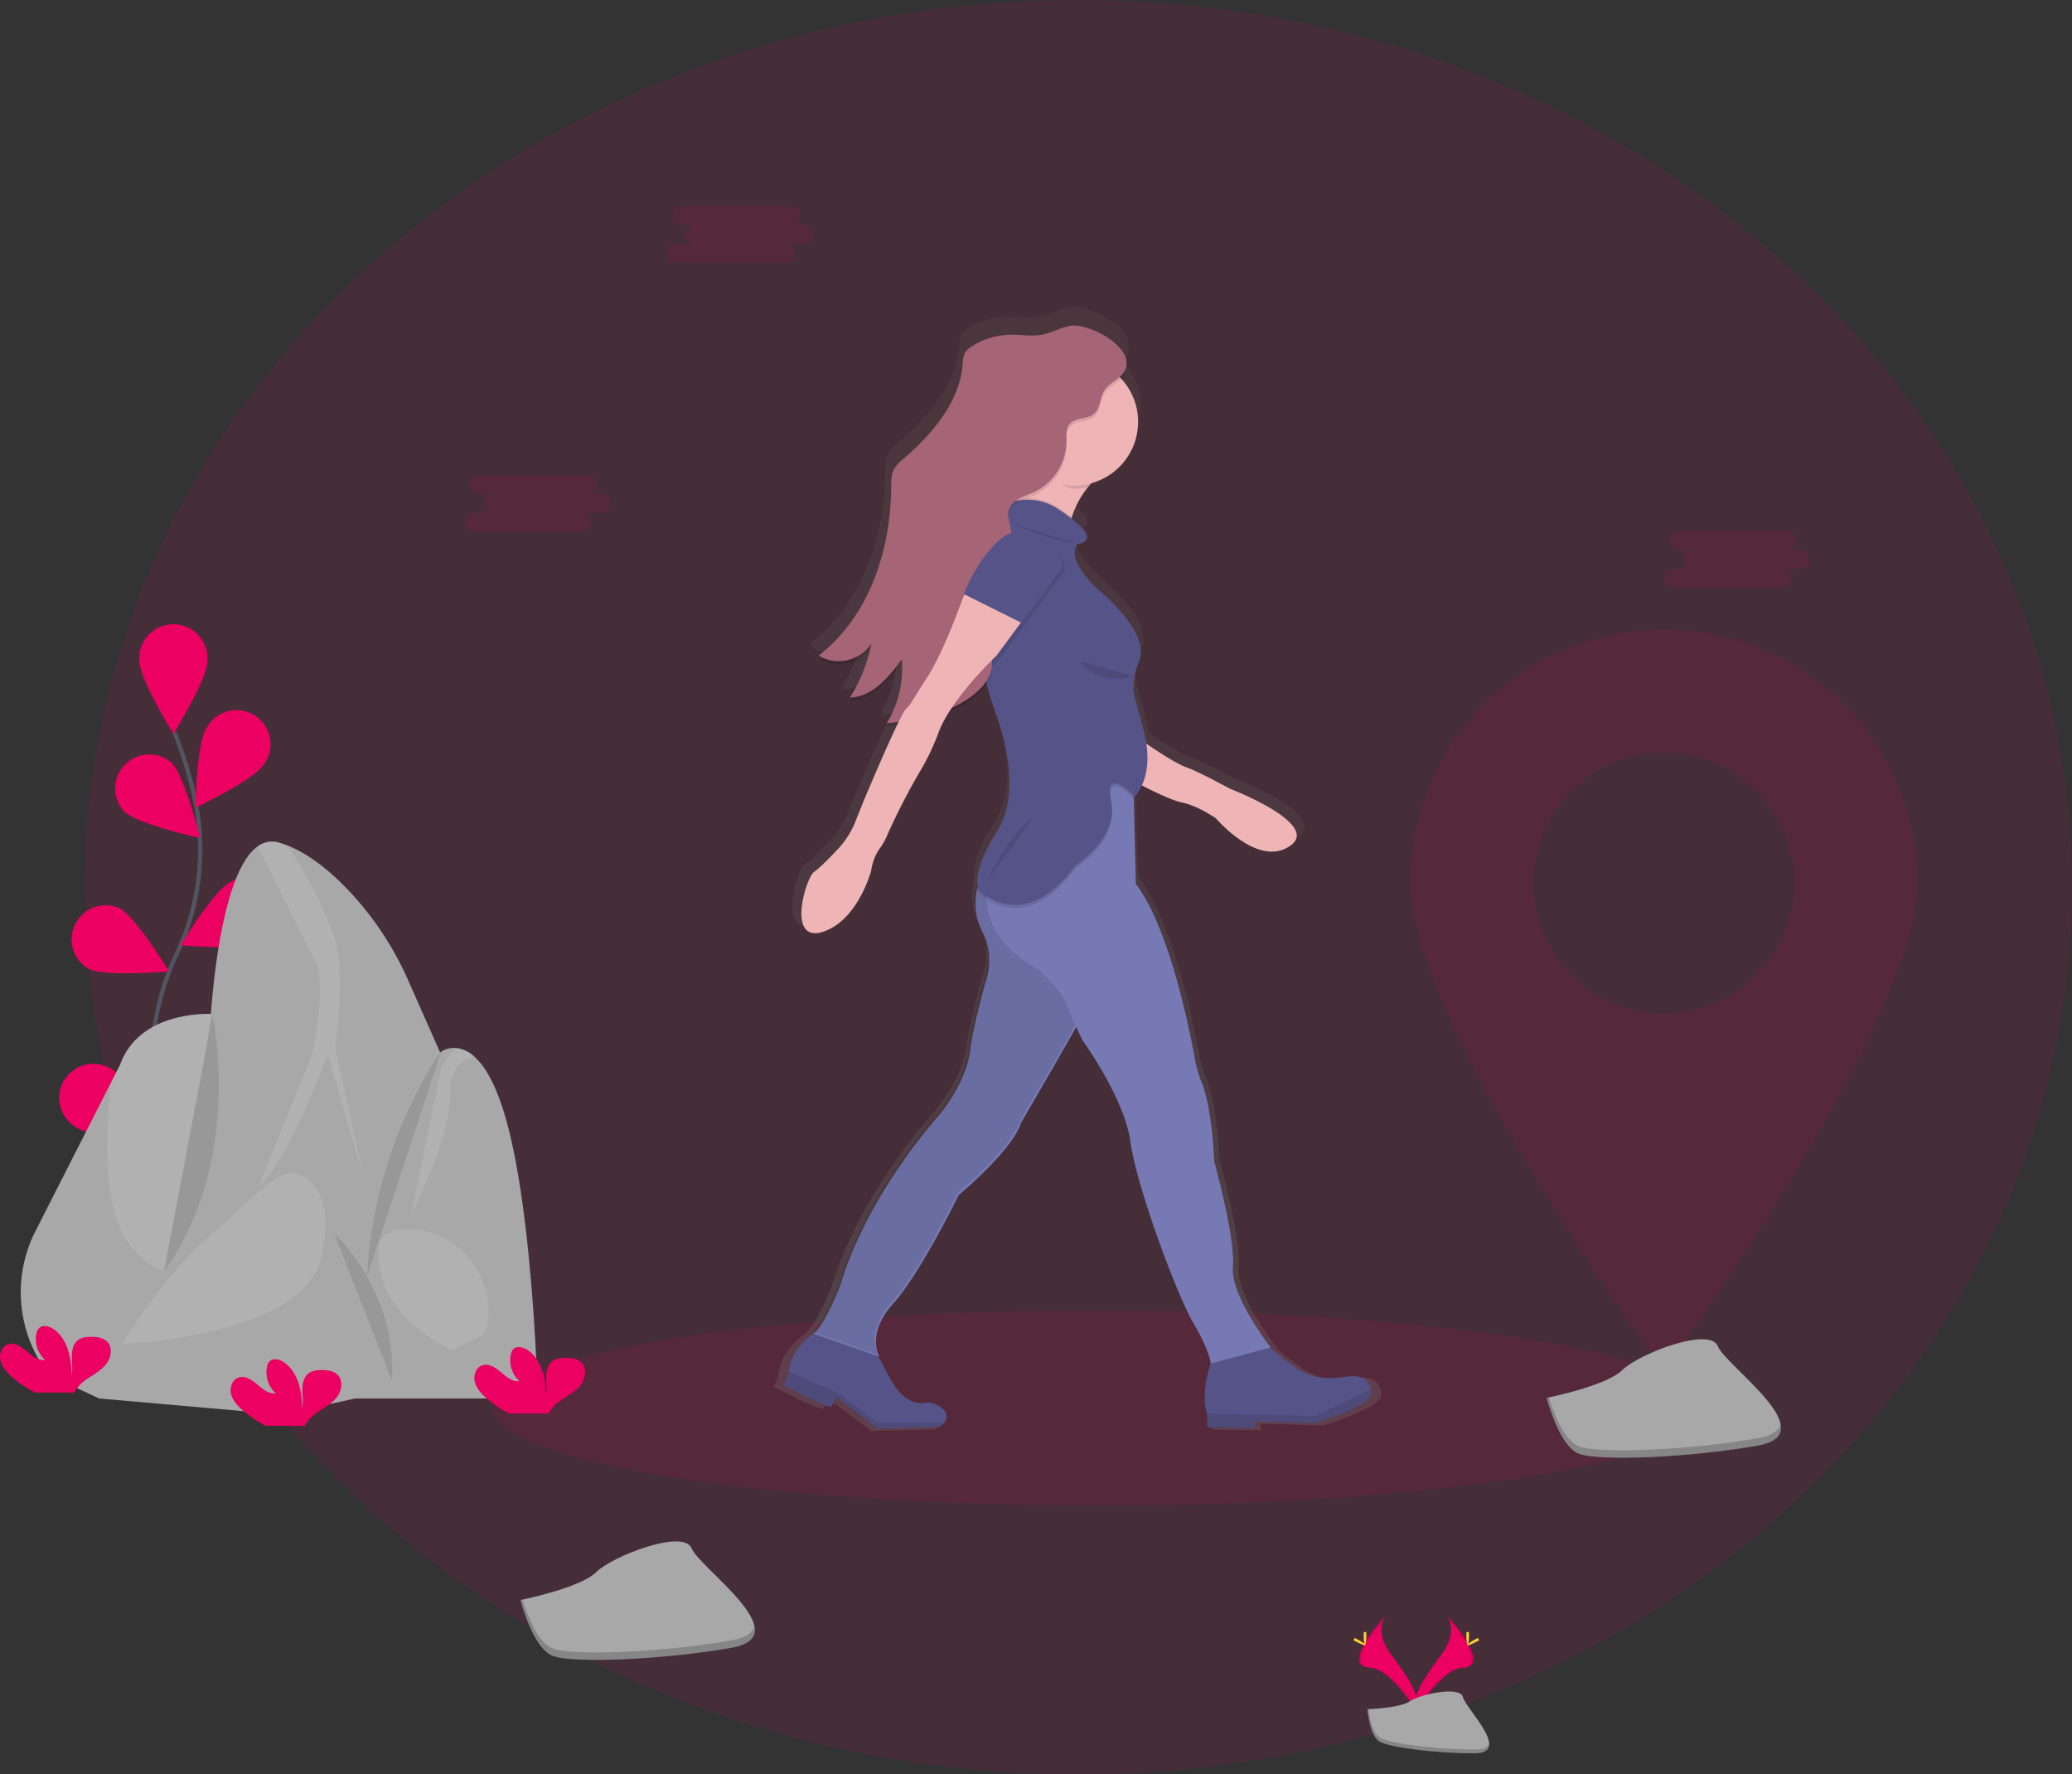 <?xml version="1.0" encoding="UTF-8"?>
<svg data-bbox="0.003 0 972.507 832.64" viewBox="0 0 972.5 832.63" height="832.63" width="972.5" xmlns="http://www.w3.org/2000/svg" data-type="ugc">
    <rect x="0" y="0" width="972.5" height="832.63" fill="#333333" stroke="none"/>
    <g>
        <defs>
            <linearGradient gradientUnits="userSpaceOnUse" gradientTransform="rotate(-1.34 820.96 554.388)" y2="173.03" x2="616.47" y1="702.07" x1="616.47" id="aeacbaed-9923-426f-adb3-a1cd35825367">
                <stop stop-opacity=".25" stop-color="#808080" offset="0"/>
                <stop stop-opacity=".12" stop-color="#808080" offset=".54"/>
                <stop stop-opacity=".1" stop-color="#808080" offset="1"/>
            </linearGradient>
        </defs>
        <path opacity=".1" fill="#ec0061" d="M972.51 416.32c0 229.927-208.85 416.32-466.48 416.32S39.55 646.247 39.55 416.32 248.4 0 506.03 0s466.48 186.393 466.48 416.32z"/>
        <path opacity=".1" fill="#ec0061" d="M780.96 295.32a119 119 0 00-119 119c0 65.73 119 229 119 229s119-163.32 119-229a119 119 0 00-119-119zm0 180.26a61.25 61.25 0 1161.29-61.26 61.24 61.24 0 01-61.29 61.22z"/>
        <path stroke-width="2" stroke-miterlimit="10" stroke="#535461" fill="none" d="M78.67 573.12s-21.19-71.95 4-124.91a113.67 113.67 0 009.19-71.3 190.58 190.58 0 00-10.09-33.46"/>
        <path fill="#ec0061" d="M97.4 309.98c0 8.82-16 34.39-16 34.39s-16-25.57-16-34.39a16 16 0 1131.93 0z"/>
        <path fill="#ec0061" d="M123.79 358.82c-4.79 7.41-32.09 20.19-32.09 20.19s.49-30.14 5.29-37.54a16 16 0 1126.8 17.35z"/>
        <path fill="#ec0061" d="M122.64 442.32c-7.88 4-37.9 1.23-37.9 1.23s15.65-25.77 23.52-29.74a16 16 0 1114.38 28.51z"/>
        <path fill="#ec0061" d="M107.54 505.25c-7.09 5.24-37.14 7.61-37.14 7.61s11.07-28 18.15-33.28a16 16 0 1119 25.67z"/>
        <path fill="#ec0061" d="M58.17 380.72c6.33 6.15 35.79 12.51 35.79 12.51s-7.21-29.27-13.54-35.41a16 16 0 00-22.25 22.9z"/>
        <path fill="#ec0061" d="M41.46 454.57c7.87 4 37.89 1.23 37.89 1.23s-15.64-25.77-23.52-29.74a16 16 0 00-14.37 28.51z"/>
        <path fill="#ec0061" d="M35.06 528.59c7.09 5.24 37.14 7.61 37.14 7.61s-11.07-28-18.16-33.29a16 16 0 10-19 25.68z"/>
        <path opacity=".1" fill="#ec0061" d="M799.7 660.68c0 25.29-127.147 45.79-283.99 45.79-156.843 0-283.99-20.5-283.99-45.79s127.147-45.79 283.99-45.79c156.843 0 283.99 20.5 283.99 45.79z"/>
        <path fill="#a8a8a8" d="M244.32 750.82s28-5.6 35.48-13.07 41.08-20.53 44.81-11.2 50.42 41.08 18.67 46.68-74.68 7.47-84 3.74-14.96-26.15-14.96-26.15z"/>
        <path opacity=".2" d="M343.25 769.76c-31.74 5.6-74.68 7.47-84 3.74-7.11-2.85-12.05-16.51-14-22.87-.59.13-.94.19-.94.19s5.61 22.41 14.94 26.15 52.28 1.86 84-3.74c9.17-1.62 11.79-5.41 10.8-10.22-.75 3.14-3.95 5.55-10.8 6.75z"/>
        <path fill="#a8a8a8" d="M725.98 655.96s28-5.6 35.48-13.07 41.07-20.57 44.79-11.2 50.41 41.08 18.67 46.68-74.69 7.47-84 3.73-14.94-26.14-14.94-26.14z"/>
        <path opacity=".2" d="M824.94 674.9c-31.74 5.6-74.69 7.47-84 3.73-7.11-2.84-12-16.5-14-22.86l-.93.19s5.6 22.41 14.94 26.14 52.28 1.87 84-3.73c9.16-1.62 11.78-5.42 10.8-10.22-.8 3.17-3.99 5.55-10.81 6.75z"/>
        <path fill="#ec0061" d="M679.25 758.21s5.49 7.18-2.54 18-14.65 20-12 26.76c0 0 12.11-20.14 22-20.43s3.41-12.22-7.46-24.33z"/>
        <path opacity=".1" d="M679.25 758.21a9 9 0 011.12 2.25c9.62 11.3 14.74 21.85 5.5 22.11-8.62.25-18.95 15.65-21.43 19.54a9.3 9.3 0 00.3.89s12.11-20.14 22-20.43 3.38-12.25-7.49-24.36z"/>
        <path fill="#ffd037" d="M689.49 767.32c0 2.53-.29 4.58-.64 4.58s-.63-2-.63-4.58.35-1.34.7-1.34.57-1.15.57 1.34z"/>
        <path fill="#ffd037" d="M692.99 770.38c-2.22 1.21-4.15 1.94-4.32 1.63s1.5-1.53 3.72-2.74 1.34-.33 1.51 0 1.35-.1-.91 1.11z"/>
        <path fill="#ec0061" d="M650.25 758.21s-5.49 7.18 2.53 18 14.65 20 12 26.76c0 0-12.12-20.14-22-20.43s-3.37-12.22 7.47-24.33z"/>
        <path opacity=".1" d="M650.25 758.21a8.63 8.63 0 00-1.12 2.25c-9.62 11.3-14.75 21.85-5.5 22.11 8.61.25 19 15.65 21.42 19.54a9.24 9.24 0 01-.29.89s-12.12-20.14-22-20.43-3.35-12.25 7.49-24.36z"/>
        <path fill="#ffd037" d="M640.05 767.32c0 2.53.28 4.58.63 4.58s.63-2 .63-4.58-.35-1.34-.7-1.34-.56-1.15-.56 1.34z"/>
        <path fill="#ffd037" d="M636.54 770.38c2.22 1.21 4.16 1.94 4.33 1.63s-1.5-1.53-3.72-2.74-1.35-.33-1.51 0-1.32-.1.9 1.11z"/>
        <path fill="#a8a8a8" d="M641.8 802.06s15.36-.47 20-3.77 23.63-7.23 24.78-2 23.08 26.3 5.74 26.44-40.29-2.71-44.91-5.52-5.61-15.15-5.61-15.15z"/>
        <path opacity=".2" d="M692.61 820.94c-17.34.13-40.29-2.71-44.91-5.52-3.52-2.14-4.92-9.83-5.39-13.38h-.51s1 12.39 5.59 15.2 27.57 5.66 44.91 5.52c5-.05 6.73-1.83 6.64-4.46-.69 1.61-2.6 2.61-6.33 2.64z"/>
        <path fill="#a8a8a8" d="M16.73 577.54a63.16 63.16 0 003.29 63.4c2 3 3.84 5.15 5.31 5.73 7 2.77 21.17 9.58 21.17 9.58l34-13.36s5.52-29.2 10.74-54.27c3.56-17.1 7-32.27 8.41-34.93 3.52-6.55 0-77.86 0-77.86s-34-2.28-43.35 23.93l-4.09 8z"/>
        <path opacity=".1" fill="#ffffff" d="M61.87 585.43c20.67 23.69 29.39 3.2 29.39 3.2 3.56-17.1 7-32.27 8.41-34.93 3.52-6.55 0-77.86 0-77.86s-34-2.28-43.35 23.93l-4.09 8c-2.62 20.97-5.21 60.64 9.64 77.66z"/>
        <path fill="#a8a8a8" d="M66.41 651.46l120-13.86 21.42-140.89-16.2-36.58a148.17 148.17 0 00-28-42.25c-8.15-8.58-18-16.85-28.36-21a41.74 41.74 0 00-4.33-1.48 11.22 11.22 0 00-10 1.77c-14.8 10.49-20.09 55.09-21.8 76.56a239.6 239.6 0 01-3.57 26.29z"/>
        <path opacity=".1" fill="#ffffff" d="M146.3 495.2l-25 61.5c13.11-9.58 32.51-61.75 32.51-61.75l17.44 59.48-13.86-62.69a196.14 196.14 0 001.76-41.15c-1.09-15.73-15.87-41-23.89-53.71a41.74 41.74 0 00-4.33-1.48 11.22 11.22 0 00-10 1.77c6.3 12.65 22 44.27 26.85 53.68 6.08 11.84-1.48 44.35-1.48 44.35z"/>
        <path fill="#a8a8a8" d="M166.71 656.25h85.69s-2-84.18-14.61-130c-4.69-17-10.14-26-15.14-30.41a14.71 14.71 0 00-8.61-4.05 11.3 11.3 0 00-7 1.7c-12.1 11.59-26.21 72.58-26.21 72.58z"/>
        <path opacity=".1" fill="#ffffff" d="M226.86 602.16c2.68 7.43 3.74 16 0 24.35l-14.51 7.17s-39-16.54-34.26-50.41c0 0 1.28-7 14.71-6.47a38.1 38.1 0 0134.06 25.36z"/>
        <path opacity=".1" fill="#ffffff" d="M211.32 513.1c-.44-11.88 6-15.95 11.33-17.31a14.71 14.71 0 00-8.61-4.05 22.8 22.8 0 00-7.5 12l-13.61 66.28s19.15-37.01 18.39-56.92z"/>
        <path fill="#a8a8a8" d="M149.58 565.51l32.26 44.11 5.59 36.39-20.71 10.23-34.28 7.56-85.94-7.56 11.09-25.7 38.31-53.77 53.68-11.26z"/>
        <path opacity=".1" fill="#ffffff" d="M137.1 550.4s22 1.51 13.74 39.31-93.25 40.83-93.25 40.83 18.06-32.06 45.84-54.93c3.12-2.57 6.13-5.26 9-8.11 6.42-6.41 18.61-17.65 24.67-17.1z"/>
        <path opacity=".1" d="M156.89 578.88s29.82 27.12 27 68.88"/>
        <path opacity=".1" d="M207.04 493.44s-31.28 41.6-34.79 105.6"/>
        <path opacity=".1" d="M99.68 475.81s15.18 68.75-22.66 120.56"/>
        <path fill="#ec0061" d="M227.65 655.5c-2.18-2-4.21-4.4-4.84-7.3s.61-6.38 3.38-7.44c3.1-1.18 6.42 1 8.93 3.14s5.4 4.65 8.69 4.19a13.23 13.23 0 01-4.09-12.38 5.11 5.11 0 011.14-2.51c1.72-1.84 4.85-1 6.91.4 6.56 4.61 8.39 13.53 8.43 21.55.66-2.89.1-5.91.12-8.88s.83-6.26 3.33-7.85a10.07 10.07 0 015.09-1.2c2.95-.1 6.23.19 8.24 2.35 2.51 2.68 1.86 7.18-.32 10.13s-5.49 4.8-8.54 6.83a19.07 19.07 0 00-6.1 5.82 6.15 6.15 0 00-.45 1h-18.49a51.17 51.17 0 01-11.43-7.85z"/>
        <path fill="#ec0061" d="M113.25 661.21c-2.18-2-4.22-4.4-4.84-7.3s.61-6.37 3.38-7.43c3.1-1.19 6.42 1 8.93 3.14s5.4 4.65 8.69 4.19a13.23 13.23 0 01-4.09-12.38 5.11 5.11 0 011.14-2.51c1.72-1.85 4.85-1.06 6.91.4 6.56 4.61 8.39 13.52 8.43 21.54.66-2.89.1-5.9.12-8.87s.83-6.26 3.33-7.85a10.07 10.07 0 015.09-1.2c2.94-.11 6.23.19 8.24 2.34 2.51 2.68 1.86 7.18-.32 10.13s-5.49 4.8-8.54 6.84a19 19 0 00-6.1 5.82 5.82 5.82 0 00-.45 1h-18.51a51.55 51.55 0 01-11.41-7.86z"/>
        <path fill="#ec0061" d="M4.99 645.58c-2.17-2-4.21-4.4-4.83-7.3s.61-6.38 3.38-7.44c3.1-1.18 6.42 1 8.93 3.14s5.4 4.65 8.69 4.19a13.21 13.21 0 01-4.09-12.37 5.11 5.11 0 011.18-2.48c1.72-1.84 4.84-1.05 6.91.4 6.56 4.62 8.39 13.53 8.43 21.55.66-2.89.1-5.91.12-8.88s.83-6.25 3.33-7.85a10 10 0 015.08-1.19c2.95-.11 6.24.18 8.25 2.34 2.51 2.68 1.86 7.18-.32 10.13s-5.49 4.8-8.54 6.84a18.85 18.85 0 00-6.1 5.82 5.82 5.82 0 00-.45 1H16.43a51.61 51.61 0 01-11.44-7.9z"/>
        <path fill="url(#aeacbaed-9923-426f-adb3-a1cd35825367)" transform="translate(-113.75 -33.68)" d="M761.81 686.45c-1.21-5.16-4.52-7-11.79-6.12-7.89 1-15.79 1.93-25.45-4.87-5.12-3.6-9.1-6.78-11.73-9l.43-.11S693.7 641.84 695 627.76s-9.1-50.52-9.1-50.52-.56-23.79-6-37.59a61.16 61.16 0 01-3.3-11.22c-3.28-17.43-12.98-63.43-28.7-83.76l-.95-40.6v-1.56l.4.41a18.47 18.47 0 003.5-5.36c4.61 2.37 14.55 7.28 19.93 8.33 7.16 1.39 16 7.43 16 7.43s20.35 23.72 35.94 13.2-29.15-27.41-29.15-27.41-15.24-8.23-21.62-10.42c-4.52-1.55-13.91-7.68-19-11.13-.09-.56-.18-1.12-.29-1.69-3-15.22-7.25-21.05-5.47-30.39a34.87 34.87 0 012.21-7c6-14.19-19-33.89-19-33.89s-17-14.43-10.82-22.38c0 0 9.48-1 1.38-8.62a60.908 60.908 0 00-4.25-3.64c.06-.21.12-.41.19-.62a43.79 43.79 0 017.78-14.3c.54-.67 1.12-1.33 1.72-2A30.52 30.52 0 00649 223a30 30 0 00-8.17-19.92 8 8 0 002.59-6.83c.83-9.9-19.05-19.89-27.35-18.43-4.73.83-9 3.38-13.74 4.24-4.91.9-10-.08-15 0a36.53 36.53 0 00-18.89 5.52 9.58 9.58 0 00-3.51 3.29 12.59 12.59 0 00-1 5.14c-1.4 18.21-14.58 33.37-28.58 45.33a18.9 18.9 0 00-4.75 5.15c-1.42 2.68-1.39 5.85-1.41 8.87-.22 30.18-10.92 61.87-35.19 80.28a13.35 13.35 0 001.15.68l-1.12.88c7.89 5.13 19.76 2.63 25-5a74 74 0 01-10 23.48c.35 0 .69 0 1-.05-.33.54-.65 1.08-1 1.61 10.97-.31 18.97-9.74 25.37-18.34.07.84.11 1.67.14 2.51a50.39 50.39 0 01-7.41 26.43l1-.09c-.31.56-.63 1.11-1 1.65 1.59-.13 3.19-.3 4.78-.48-6.38 13-16.39 36.7-16.39 36.7l-3.78 9.29a42.31 42.31 0 01-8.63 13.31c-4.05 4.24-9.16 9.37-11.35 10.74-3.9 2.43-13.46 33.88 3.84 28.79s23.86-29.44 23.86-29.44a23.53 23.53 0 014.49-11 29.8 29.8 0 003.28-5.89 312.72 312.72 0 0116.11-30.85 107.9 107.9 0 008.66-17.8 52.48 52.48 0 015.09-10 56 56 0 0011-6.13 29.26 29.26 0 007.43-7.5 141.69 141.69 0 004.48 14.53c4.2 11.36 11.87 37.66.76 55.25-10.19 16.14-10.41 23.95-9.65 27.17 0 .17-.1.34-.14.52a29.18 29.18 0 002.58 21.39 27.49 27.49 0 013.13 11.91v1.19a26.69 26.69 0 01-1.08 8.14c-2.17 7.37-6.69 23.58-8.2 35.33-2 15.66-15.11 30.8-15.11 30.8s-34.75 37.49-48 81.51c0 0-7.47 18.91-12.92 22.94 0 0-10.37 6.17-12.1 18-.05.32-.09.64-.12 1l-2.15 5.56s19.25 10.48 23.21 10.39l2.26-4.74 20.15 15.14 30.07-.71a9.25 9.25 0 002.17-2c1.44-1.88 2.3-4.82-2.27-7.88a10.93 10.93 0 00-7.66-1.6c-3.87.56-11.27-.72-18.2-15.2l-3.82-7.11.49.17s-6.59-10.77 6.54-25.13 32-52.26 32-52.26 25.64-20.9 30.07-34.27c0 0 17.1-28.87 27-46 1.66 3.58 3 6.29 3 6.29s20.44 27.62 23.31 48.63 22.29 72.84 30.54 86.7 8.37 19.31 8.37 19.31-5.23 13.07-1.98 23.89c0 .12.07.23.1.34l.15 6.24 23 .25-.07-3.12 29.32.87s28.3-8.47 27.37-14.69c-.12-.53-.21-1-.31-1.44z"/>
        <path fill="#efb4b6" d="M520.13 219.79a46.41 46.41 0 00-9.56 8.91 43.24 43.24 0 00-7.52 14 38.55 38.55 0 00-2 12.74l-14.8-12.64-19.05 4.27a59.56 59.56 0 0010.21-12.84 64.47 64.47 0 006-13.47 50 50 0 002.1-9.34s54.97-5.89 34.62 8.37z"/>
        <path fill="#565388" d="M443.17 667.66a9.33 9.33 0 01-2.1 2l-29.08.68-19.5-14.86-2.19 4.65c-3.82.08-22.44-10.2-22.44-10.2l2.17-5.41c0-.32.07-.64.11-1 1.67-11.66 11.7-17.71 11.7-17.71l3.79-1.62 23.11 5.59 7.21 13.61c6.71 14.2 13.87 15.47 17.61 14.91a10.48 10.48 0 017.41 1.58c4.42 3.05 3.59 5.94 2.2 7.78z"/>
        <path fill="#565388" d="M643.64 653.42c.91 6.11-26.47 14.41-26.47 14.41l-28.36-.87.08 3.06-22.22-.24-.14-6.13c0-.11-.07-.22-.1-.33-3.11-10.58 1.84-23.45 1.84-23.45l2.2-3.88 22.06-6.67a147.78 147.78 0 0014.83 11.9c9.34 6.68 17 5.73 24.62 4.79 7-.87 10.23.95 11.39 6 .11.48.19.93.27 1.41z"/>
        <path fill="#7679b4" d="M511.46 470.42c-.73 1.56-3.14 5.9-6.32 11.52-9.52 16.82-26 45.15-26 45.15-4.29 13.12-29.08 33.61-29.08 33.61s-18.28 37.19-31 51.27-6.31 24.65-6.31 24.65l-30.89-10.76c5.27-3.95 12.5-22.5 12.5-22.5 12.77-43.19 46.37-80 46.37-80s12.67-14.85 14.61-30.21c1.45-11.53 5.82-27.44 7.92-34.66a26.3 26.3 0 001-8v-1.17a27.42 27.42 0 00-3-11.68 29 29 0 01-2.48-21 24 24 0 013-7.1l7.55-2.2 26.68-7.8s1.65 5.82 3.88 14.12c5.21 19.42 13.61 52.43 11.57 56.76z"/>
        <path opacity=".1" d="M510.93 469.52c-.73 1.56-3.13 5.9-6.32 11.52-9.52 16.82-26.05 45.15-26.05 45.15-4.31 13.13-29.08 33.61-29.08 33.61s-18.27 37.19-31 51.27-6.23 24.65-6.23 24.65l-30.88-10.76c5.26-3.95 12.49-22.5 12.49-22.5 12.77-43.19 46.37-80 46.37-80s12.62-14.82 14.56-30.14c1.45-11.53 5.82-27.44 7.92-34.66a26.63 26.63 0 001-8v-1.17a27.32 27.32 0 00-3-11.69 29 29 0 01-2.48-21 24.49 24.49 0 013-7.11l7.55-2.19 26.68-7.8s1.66 5.81 3.88 14.12c5.24 19.36 13.63 52.37 11.59 56.7z"/>
        <path fill="#7679b4" d="M596.43 632.32l-28.18 7.55s-.13-5.35-8.1-18.95-26.79-64.47-29.57-85.08-22.56-47.72-22.56-47.72-1.3-2.66-2.9-6.18c-1.48-3.25-3.2-7.22-4.38-10.5-2.46-6.83-13.41-16.53-13.41-16.53-20.05-11.12-24-24.44-24.23-32.76a23.37 23.37 0 011.07-8.06l5.14-6.73 9.72-12.76 32.87-35.23 20 4.12 1.21 51.29c15.21 19.91 24.6 65.1 27.73 82.2a59.42 59.42 0 003.19 11c5.27 13.55 5.82 36.89 5.82 36.89s10 35.76 8.82 49.57 17.76 37.88 17.76 37.88z"/>
        <path fill="#efb4b6" d="M534.59 346.58s15.58 11.13 21.76 13.28 20.9 10.23 20.9 10.23 43.28 16.6 28.2 26.91-34.76-13-34.76-13-8.57-5.93-15.49-7.3-21.65-9.38-21.65-9.38z"/>
        <path opacity=".1" d="M520.13 219.79a46.41 46.41 0 00-9.56 8.91 31.2 31.2 0 01-5.53.64c-8.42.2-12.78-9-18.34-14.51 1.75-5.56-1.22-3.41-1.22-3.41s55-5.89 34.65 8.37z"/>
        <path fill="#efb4b6" d="M534.17 197.95c0 16.491-13.369 29.86-29.86 29.86s-29.86-13.369-29.86-29.86 13.369-29.86 29.86-29.86 29.86 13.369 29.86 29.86z"/>
        <path opacity=".1" d="M501.06 255.47l-14.81-12.67-19.05 4.27a59.56 59.56 0 0010.21-12.84h.13a25.57 25.57 0 0118.49 3.54 74 74 0 017.06 5 38.55 38.55 0 00-2.03 12.7z"/>
        <path opacity=".1" d="M531.92 363.49l.27 11.45c-2.3-2.31-13.79-13.21-10.66 2.58 3.48 17.54-16.9 30.27-16.9 30.27q-2.4 3.28-4.74 5.89c-16.16 17.91-30.48 12.45-36.77 8.47a21.91 21.91 0 01-3.4-2.59 5.41 5.41 0 01-1-2.9 24 24 0 013-7.1l7.55-2.2 9.72-12.76 32.87-35.23z"/>
        <path fill="#565388" d="M532.55 373.82s-14.53-15.36-11 2.17-16.91 30.27-16.91 30.27c-23.74 32.72-44.91 11.77-44.91 11.77s-5.5-6 8.52-28.54c10.74-17.25 3.32-43.06-.75-54.21a142.31 142.31 0 01-4.45-14.71l-1-4-2.29-9.36a100.56 100.56 0 01-2.5-33.43 95.87 95.87 0 014.66-22c1.54-4.56 3.27-8.48 5.13-10.82a17.37 17.37 0 0110.5-6 25.53 25.53 0 0118.49 3.53 69.94 69.94 0 0111 8.41c7.84 7.47-1.33 8.45-1.33 8.45-5.94 7.8 10.47 22 10.47 22s24.19 19.34 18.39 33.26-.33 18.39 3.16 36.69-5.18 26.52-5.18 26.52z"/>
        <path opacity=".1" d="M502.33 154.44c-4.58.82-8.72 3.32-13.29 4.17-4.76.87-9.64-.08-14.47 0a34.88 34.88 0 00-18.27 5.41 9.42 9.42 0 00-3.4 3.23 12.42 12.42 0 00-1 5c-1.35 17.87-14.09 32.73-27.63 44.47a18.37 18.37 0 00-4.59 5c-1.38 2.63-1.34 5.73-1.36 8.7-.21 29.61-10.54 60.71-34 78.76 7.93 5.23 20 2.4 24.77-5.81a73.06 73.06 0 01-10.15 25.45c10.46-.22 18.17-9.47 24.37-17.9a49.87 49.87 0 01-7 29.92c14-1.21 28.3-4.23 39.62-12.51 5.19-3.79 9.89-9.31 9.78-15.73-.06-3.67-1.7-7.11-2.87-10.6-3.05-9.08-2.32-20.53 5.24-26.42a28.5 28.5 0 004-3.15c1.73-1.94 2.34-4.62 2.69-7.19a51.17 51.17 0 00-.93-18.82 13.85 13.85 0 01-.61-4c.17-2.83 2.3-5.2 4.72-6.66s5.18-2.26 7.75-3.47a26.61 26.61 0 0014.88-23.5c0-2.87-.37-6.07 1.44-8.28 2.69-3.28 8.29-2.16 11.51-4.92 3.05-2.61 2.71-7.47 4.84-10.88 1.75-2.8 5-4.29 7.37-6.54 11.88-11.02-13.8-25.44-23.41-23.73z"/>
        <path opacity=".1" d="M499.81 267.56v.19l-18.86 25.57-11.57 15.69s-3.14 3-7.36 7.51l-2.29-9.36a100.56 100.56 0 01-2.5-33.43c4.37-8.72 9.07-14.57 13.47-18.49a17.51 17.51 0 0129.11 12.32z"/>
        <path fill="#a66477" d="M502.25 152.91c-4.58.82-8.72 3.32-13.29 4.16-4.75.88-9.63-.08-14.47 0a34.9 34.9 0 00-18.24 5.38 9.42 9.42 0 00-3.4 3.23 12.42 12.42 0 00-1 5c-1.34 17.87-14.09 32.73-27.63 44.47a18.53 18.53 0 00-4.59 5c-1.37 2.62-1.34 5.73-1.36 8.7-.2 29.61-10.54 60.71-34 78.76 7.92 5.23 20 2.39 24.76-5.81a73 73 0 01-10.13 25.52c10.46-.22 18.17-9.48 24.37-17.91a49.89 49.89 0 01-7.02 29.91c14-1.21 28.3-4.23 39.63-12.51 5.18-3.79 9.89-9.31 9.78-15.73-.07-3.67-1.7-7.11-2.87-10.6-3.06-9.08-2.33-20.53 5.23-26.42a28.51 28.51 0 004-3.16c1.73-1.93 2.34-4.61 2.69-7.18a51.45 51.45 0 00-.94-18.83 13.72 13.72 0 01-.6-4c.17-2.83 2.29-5.2 4.71-6.66s5.19-2.26 7.75-3.47a26.6 26.6 0 0014.92-23.44c0-2.87-.38-6.07 1.44-8.29 2.69-3.27 8.28-2.15 11.5-4.91 3.06-2.61 2.71-7.47 4.84-10.88 1.75-2.8 5-4.29 7.38-6.54 11.87-11.09-13.81-25.5-23.46-23.79z"/>
        <path fill="#efb4b6" d="M498.25 266.07v.19l-18.87 25.6-11.56 15.7s-21.73 20.42-27.48 36.64a107.06 107.06 0 01-8.34 17.44 307.42 307.42 0 00-15.57 30.26 29.31 29.31 0 01-3.17 5.77 23.37 23.37 0 00-4.34 10.83s-6.34 23.89-23.07 28.87-7.5-25.86-3.72-28.25c2.12-1.34 7.05-6.37 11-10.53a41.5 41.5 0 008.35-13.06l3.65-9.11s17.4-41.76 20.41-44.13a10.27 10.27 0 002.2-2.66c2.41-3.92 4.86-7.83 7.38-11.68 3.31-5.06 8.55-15.15 16.06-35.27.53-1.42 1.06-2.77 1.61-4.08 5.14-12.32 11-20 16.38-24.82a17.51 17.51 0 0129.08 12.29z"/>
        <path fill="#565388" d="M498.66 265.98v.2l-19.21 26.07-27.11-13.5c5.23-12.55 11.19-20.39 16.68-25.28a17.83 17.83 0 0129.64 12.51z"/>
        <path opacity=".1" d="M474.88 245.72s20.37 8.74 30.37 9.27"/>
        <path opacity=".1" d="M643.64 653.42c.91 6.11-26.47 14.41-26.47 14.41l-28.36-.87.08 3.06-22.22-.24-.14-6.13c0-.11-.07-.22-.1-.33l51 1.06 25.9-12.33c.15.44.23.89.31 1.37z"/>
        <path opacity=".1" d="M443.17 667.66a9.33 9.33 0 01-2.1 2l-29.08.68-19.5-14.86-2.19 4.65c-3.82.08-22.44-10.2-22.44-10.2l2.17-5.41c0-.32.07-.64.11-1l22.69 10 19.48 14.09z"/>
        <path opacity=".1" d="M463.03 413.74s10.94-23.23 22.22-30.42"/>
        <path opacity=".1" d="M506.55 310.1s6.41 11.94 25.83 7.36"/>
        <path opacity=".1" fill="#ec0061" d="M377.45 105.58h-6.28a4.4 4.4 0 000-8.79h-50.92a4.4 4.4 0 100 8.79h6.28a4.4 4.4 0 100 8.8h-8.79a4.4 4.4 0 100 8.79h50.91a4.4 4.4 0 100-8.79h8.8a4.4 4.4 0 000-8.8z"/>
        <path opacity=".1" fill="#ec0061" d="M845.03 258.14h-6.28a4.4 4.4 0 000-8.8h-50.88a4.4 4.4 0 100 8.8h6.28a4.4 4.4 0 100 8.79h-8.79a4.4 4.4 0 100 8.79h50.89a4.4 4.4 0 100-8.79h8.8a4.4 4.4 0 000-8.79z"/>
        <path opacity=".1" fill="#ec0061" d="M282.25 231.76h-6.28a4.4 4.4 0 000-8.8h-50.89a4.4 4.4 0 000 8.8h6.28a4.4 4.4 0 000 8.79h-8.79a4.4 4.4 0 100 8.79h50.88a4.4 4.4 0 000-8.79h8.8a4.4 4.4 0 100-8.79z"/>
    </g>
</svg>
